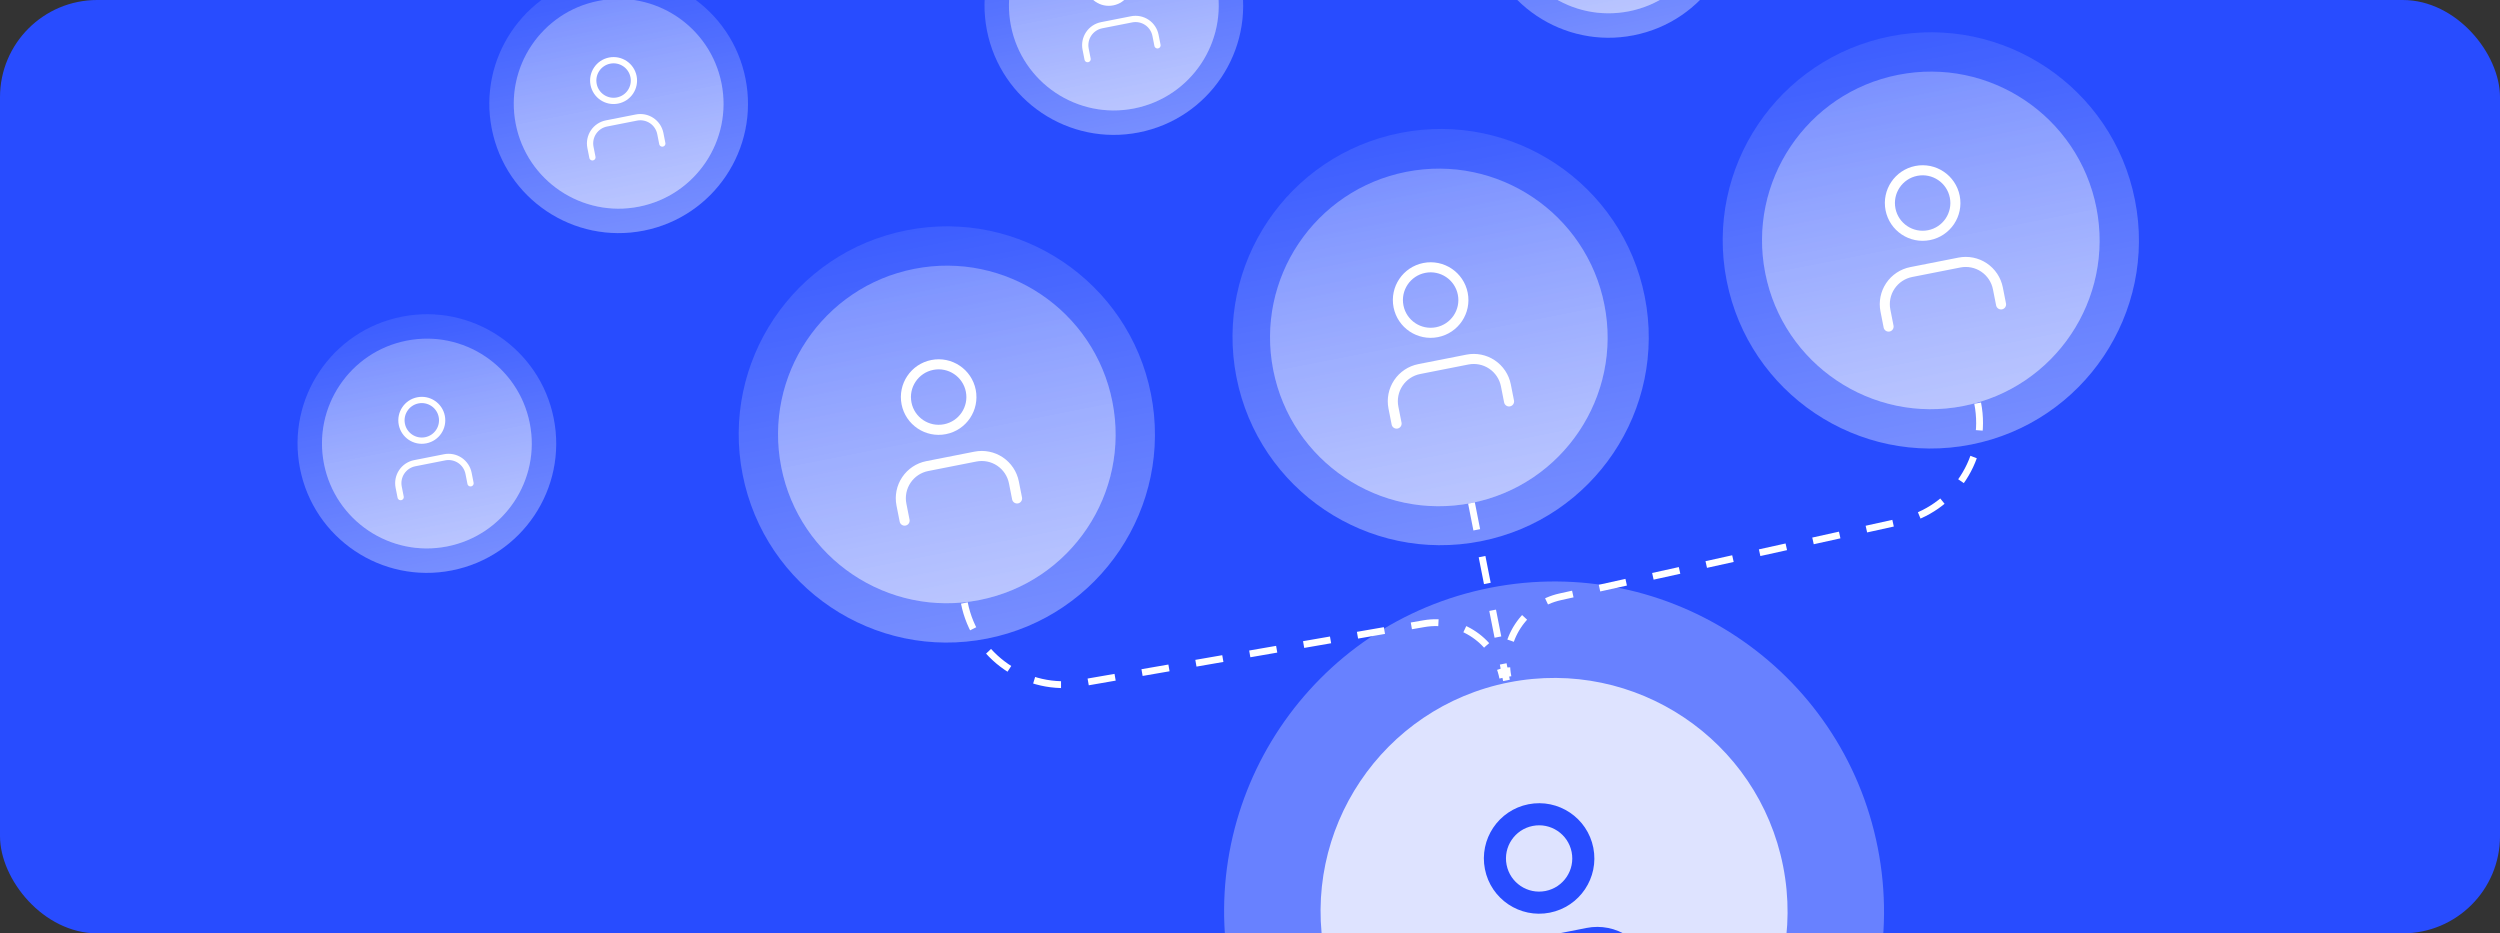 <?xml version="1.0" encoding="UTF-8"?> <svg xmlns="http://www.w3.org/2000/svg" width="300" height="112" viewBox="0 0 300 112" fill="none"><rect x="0" y="0" width="300" height="112" fill="#333333" stroke="none"/><g clip-path="url(#clip0_146_314)"><rect width="300" height="112" rx="11.667" fill="#284CFF"></rect><circle cx="186.488" cy="109.372" r="39.588" transform="rotate(-11.155 186.488 109.372)" fill="white" fill-opacity="0.3"></circle><circle cx="186.489" cy="109.372" r="28.016" transform="rotate(-11.155 186.489 109.372)" fill="white" fill-opacity="0.78"></circle><circle cx="231.698" cy="28.848" r="24.97" transform="rotate(-11.155 231.698 28.848)" fill="white" fill-opacity="0.1"></circle><circle cx="231.698" cy="28.848" r="24.97" transform="rotate(-11.155 231.698 28.848)" fill="url(#paint0_linear_146_314)" fill-opacity="0.3"></circle><circle cx="172.876" cy="40.449" r="24.97" transform="rotate(-11.155 172.876 40.449)" fill="white" fill-opacity="0.1"></circle><circle cx="172.876" cy="40.449" r="24.97" transform="rotate(-11.155 172.876 40.449)" fill="url(#paint1_linear_146_314)" fill-opacity="0.3"></circle><circle cx="113.619" cy="52.133" r="24.97" transform="rotate(-11.155 113.619 52.133)" fill="white" fill-opacity="0.1"></circle><circle cx="113.619" cy="52.133" r="24.97" transform="rotate(-11.155 113.619 52.133)" fill="url(#paint2_linear_146_314)" fill-opacity="0.3"></circle><path d="M237.319 48.381V48.381C238.596 54.858 234.469 61.169 228.023 62.594L187.235 71.615C182.881 72.578 180.092 76.841 180.955 81.217V81.217" stroke="white" stroke-width="0.821" stroke-dasharray="3.28 3.28"></path><path d="M115.723 72.36V72.36C117.001 78.836 123.215 83.108 129.719 81.98L170.878 74.841C175.272 74.079 179.471 76.964 180.333 81.34V81.34" stroke="white" stroke-width="0.821" stroke-dasharray="3.28 3.28"></path><path d="M176.577 60.36L180.775 81.648" stroke="white" stroke-width="0.821" stroke-dasharray="3.28 3.28"></path><path d="M197.393 119.433L196.879 116.831C196.607 115.451 195.798 114.235 194.63 113.452C193.461 112.668 192.03 112.381 190.649 112.653L182.844 114.193C181.464 114.465 180.248 115.274 179.465 116.442C178.681 117.611 178.394 119.042 178.666 120.423L179.179 123.024M189.898 101.989C190.465 104.863 188.594 107.652 185.72 108.219C182.847 108.786 180.057 106.916 179.491 104.042C178.924 101.168 180.794 98.378 183.668 97.812C186.542 97.245 189.331 99.115 189.898 101.989Z" stroke="#284CFF" stroke-width="2.652" stroke-linecap="round" stroke-linejoin="round"></path><circle cx="231.698" cy="28.848" r="20.252" transform="rotate(-11.155 231.698 28.848)" fill="white" fill-opacity="0.3"></circle><circle cx="231.698" cy="28.848" r="20.252" transform="rotate(-11.155 231.698 28.848)" fill="url(#paint3_linear_146_314)" fill-opacity="0.3"></circle><path d="M240.126 36.529L239.746 34.601C239.544 33.579 238.944 32.678 238.079 32.097C237.213 31.517 236.152 31.304 235.129 31.506L229.346 32.646C228.323 32.848 227.422 33.448 226.842 34.313C226.261 35.179 226.048 36.24 226.25 37.263L226.63 39.191M234.573 23.604C234.993 25.733 233.607 27.8 231.477 28.22C229.348 28.64 227.281 27.254 226.861 25.125C226.441 22.995 227.827 20.928 229.956 20.508C232.086 20.088 234.153 21.474 234.573 23.604Z" stroke="white" stroke-width="1.208" stroke-linecap="round" stroke-linejoin="round"></path><circle cx="193.039" cy="-10.99" r="15.517" transform="rotate(-11.155 193.039 -10.99)" fill="white" fill-opacity="0.1"></circle><circle cx="193.039" cy="-10.99" r="15.517" transform="rotate(-11.155 193.039 -10.99)" fill="url(#paint4_linear_146_314)" fill-opacity="0.3"></circle><circle cx="193.038" cy="-10.992" r="12.585" transform="rotate(-11.155 193.038 -10.992)" fill="white" fill-opacity="0.3"></circle><circle cx="193.038" cy="-10.992" r="12.585" transform="rotate(-11.155 193.038 -10.992)" fill="url(#paint5_linear_146_314)" fill-opacity="0.3"></circle><circle cx="74.239" cy="12.454" r="15.517" transform="rotate(-11.155 74.239 12.454)" fill="white" fill-opacity="0.1"></circle><circle cx="74.239" cy="12.454" r="15.517" transform="rotate(-11.155 74.239 12.454)" fill="url(#paint6_linear_146_314)" fill-opacity="0.3"></circle><circle cx="74.238" cy="12.453" r="12.585" transform="rotate(-11.155 74.238 12.453)" fill="white" fill-opacity="0.3"></circle><circle cx="74.238" cy="12.453" r="12.585" transform="rotate(-11.155 74.238 12.453)" fill="url(#paint7_linear_146_314)" fill-opacity="0.3"></circle><g clip-path="url(#clip1_146_314)"><path d="M79.476 17.226L79.24 16.028C79.114 15.393 78.742 14.833 78.204 14.472C77.666 14.112 77.007 13.979 76.371 14.105L72.777 14.813C72.141 14.939 71.582 15.311 71.221 15.849C70.86 16.387 70.728 17.047 70.853 17.682L71.09 18.88M76.025 9.194C76.286 10.518 75.425 11.802 74.102 12.063C72.778 12.324 71.494 11.463 71.233 10.139C70.972 8.816 71.833 7.532 73.157 7.271C74.48 7.01 75.764 7.871 76.025 9.194Z" stroke="white" stroke-width="0.751" stroke-linecap="round" stroke-linejoin="round"></path></g><circle cx="51.226" cy="53.225" r="15.517" transform="rotate(-11.155 51.226 53.225)" fill="white" fill-opacity="0.1"></circle><circle cx="51.226" cy="53.225" r="15.517" transform="rotate(-11.155 51.226 53.225)" fill="url(#paint8_linear_146_314)" fill-opacity="0.3"></circle><circle cx="51.225" cy="53.224" r="12.585" transform="rotate(-11.155 51.225 53.224)" fill="white" fill-opacity="0.3"></circle><circle cx="51.225" cy="53.224" r="12.585" transform="rotate(-11.155 51.225 53.224)" fill="url(#paint9_linear_146_314)" fill-opacity="0.3"></circle><path d="M56.463 57.998L56.227 56.8C56.101 56.164 55.729 55.605 55.191 55.244C54.653 54.883 53.993 54.751 53.358 54.876L49.764 55.585C49.128 55.71 48.569 56.083 48.208 56.621C47.847 57.159 47.715 57.818 47.84 58.453L48.077 59.652M53.012 49.966C53.273 51.289 52.412 52.574 51.088 52.834C49.765 53.095 48.481 52.234 48.22 50.911C47.959 49.587 48.82 48.303 50.143 48.042C51.467 47.781 52.751 48.642 53.012 49.966Z" stroke="white" stroke-width="0.751" stroke-linecap="round" stroke-linejoin="round"></path><circle cx="133.661" cy="0.667" r="15.517" transform="rotate(-11.155 133.661 0.667)" fill="white" fill-opacity="0.1"></circle><circle cx="133.661" cy="0.667" r="15.517" transform="rotate(-11.155 133.661 0.667)" fill="url(#paint10_linear_146_314)" fill-opacity="0.3"></circle><circle cx="133.66" cy="0.666" r="12.585" transform="rotate(-11.155 133.66 0.666)" fill="white" fill-opacity="0.3"></circle><circle cx="133.66" cy="0.666" r="12.585" transform="rotate(-11.155 133.66 0.666)" fill="url(#paint11_linear_146_314)" fill-opacity="0.3"></circle><path d="M138.897 5.44L138.661 4.242C138.536 3.607 138.163 3.047 137.625 2.686C137.087 2.326 136.428 2.193 135.793 2.319L132.198 3.027C131.563 3.153 131.003 3.525 130.642 4.063C130.282 4.601 130.149 5.26 130.275 5.896L130.511 7.094M135.447 -2.592C135.707 -1.268 134.846 0.016 133.523 0.277C132.2 0.538 130.915 -0.323 130.654 -1.647C130.393 -2.97 131.255 -4.254 132.578 -4.515C133.901 -4.776 135.186 -3.915 135.447 -2.592Z" stroke="white" stroke-width="0.751" stroke-linecap="round" stroke-linejoin="round"></path><circle cx="172.659" cy="40.491" r="20.252" transform="rotate(-11.155 172.659 40.491)" fill="white" fill-opacity="0.3"></circle><circle cx="172.659" cy="40.491" r="20.252" transform="rotate(-11.155 172.659 40.491)" fill="url(#paint12_linear_146_314)" fill-opacity="0.3"></circle><path d="M181.086 48.172L180.706 46.244C180.504 45.221 179.905 44.321 179.039 43.74C178.173 43.159 177.113 42.947 176.09 43.148L170.306 44.289C169.283 44.49 168.383 45.09 167.802 45.956C167.222 46.822 167.009 47.882 167.21 48.905L167.591 50.833M175.533 35.246C175.953 37.376 174.567 39.443 172.438 39.863C170.308 40.283 168.241 38.897 167.821 36.767C167.401 34.638 168.787 32.571 170.917 32.151C173.046 31.731 175.113 33.117 175.533 35.246Z" stroke="white" stroke-width="1.208" stroke-linecap="round" stroke-linejoin="round"></path><circle cx="113.62" cy="52.133" r="20.252" transform="rotate(-11.155 113.62 52.133)" fill="white" fill-opacity="0.3"></circle><circle cx="113.62" cy="52.133" r="20.252" transform="rotate(-11.155 113.62 52.133)" fill="url(#paint13_linear_146_314)" fill-opacity="0.3"></circle><path d="M122.048 59.814L121.668 57.886C121.466 56.864 120.866 55.963 120.001 55.383C119.135 54.802 118.074 54.589 117.051 54.791L111.267 55.931C110.245 56.133 109.344 56.733 108.764 57.598C108.183 58.464 107.97 59.525 108.172 60.548L108.552 62.476M116.495 46.889C116.914 49.019 115.529 51.085 113.399 51.505C111.269 51.925 109.203 50.539 108.783 48.41C108.363 46.28 109.749 44.213 111.878 43.793C114.008 43.373 116.075 44.759 116.495 46.889Z" stroke="white" stroke-width="1.208" stroke-linecap="round" stroke-linejoin="round"></path></g><defs><linearGradient id="paint0_linear_146_314" x1="231.698" y1="3.878" x2="231.698" y2="53.818" gradientUnits="userSpaceOnUse"><stop stop-color="white" stop-opacity="0"></stop><stop offset="1" stop-color="white"></stop></linearGradient><linearGradient id="paint1_linear_146_314" x1="172.876" y1="15.479" x2="172.876" y2="65.419" gradientUnits="userSpaceOnUse"><stop stop-color="white" stop-opacity="0"></stop><stop offset="1" stop-color="white"></stop></linearGradient><linearGradient id="paint2_linear_146_314" x1="113.619" y1="27.163" x2="113.619" y2="77.103" gradientUnits="userSpaceOnUse"><stop stop-color="white" stop-opacity="0"></stop><stop offset="1" stop-color="white"></stop></linearGradient><linearGradient id="paint3_linear_146_314" x1="231.698" y1="8.597" x2="231.698" y2="49.1" gradientUnits="userSpaceOnUse"><stop stop-color="white" stop-opacity="0"></stop><stop offset="1" stop-color="white"></stop></linearGradient><linearGradient id="paint4_linear_146_314" x1="193.039" y1="-26.507" x2="193.039" y2="4.526" gradientUnits="userSpaceOnUse"><stop stop-color="white" stop-opacity="0"></stop><stop offset="1" stop-color="white"></stop></linearGradient><linearGradient id="paint5_linear_146_314" x1="193.038" y1="-23.577" x2="193.038" y2="1.592" gradientUnits="userSpaceOnUse"><stop stop-color="white" stop-opacity="0"></stop><stop offset="1" stop-color="white"></stop></linearGradient><linearGradient id="paint6_linear_146_314" x1="74.239" y1="-3.063" x2="74.239" y2="27.971" gradientUnits="userSpaceOnUse"><stop stop-color="white" stop-opacity="0"></stop><stop offset="1" stop-color="white"></stop></linearGradient><linearGradient id="paint7_linear_146_314" x1="74.238" y1="-0.131" x2="74.238" y2="25.038" gradientUnits="userSpaceOnUse"><stop stop-color="white" stop-opacity="0"></stop><stop offset="1" stop-color="white"></stop></linearGradient><linearGradient id="paint8_linear_146_314" x1="51.226" y1="37.709" x2="51.226" y2="68.742" gradientUnits="userSpaceOnUse"><stop stop-color="white" stop-opacity="0"></stop><stop offset="1" stop-color="white"></stop></linearGradient><linearGradient id="paint9_linear_146_314" x1="51.225" y1="40.64" x2="51.225" y2="65.809" gradientUnits="userSpaceOnUse"><stop stop-color="white" stop-opacity="0"></stop><stop offset="1" stop-color="white"></stop></linearGradient><linearGradient id="paint10_linear_146_314" x1="133.661" y1="-14.85" x2="133.661" y2="16.183" gradientUnits="userSpaceOnUse"><stop stop-color="white" stop-opacity="0"></stop><stop offset="1" stop-color="white"></stop></linearGradient><linearGradient id="paint11_linear_146_314" x1="133.66" y1="-11.919" x2="133.66" y2="13.25" gradientUnits="userSpaceOnUse"><stop stop-color="white" stop-opacity="0"></stop><stop offset="1" stop-color="white"></stop></linearGradient><linearGradient id="paint12_linear_146_314" x1="172.659" y1="20.239" x2="172.659" y2="60.742" gradientUnits="userSpaceOnUse"><stop stop-color="white" stop-opacity="0"></stop><stop offset="1" stop-color="white"></stop></linearGradient><linearGradient id="paint13_linear_146_314" x1="113.62" y1="31.882" x2="113.62" y2="72.385" gradientUnits="userSpaceOnUse"><stop stop-color="white" stop-opacity="0"></stop><stop offset="1" stop-color="white"></stop></linearGradient><clipPath id="clip0_146_314"><rect width="300" height="112" rx="11.667" fill="white"></rect></clipPath><clipPath id="clip1_146_314"><rect width="14.653" height="14.653" fill="white" transform="translate(65.614 6.891) rotate(-11.155)"></rect></clipPath></defs></svg> 